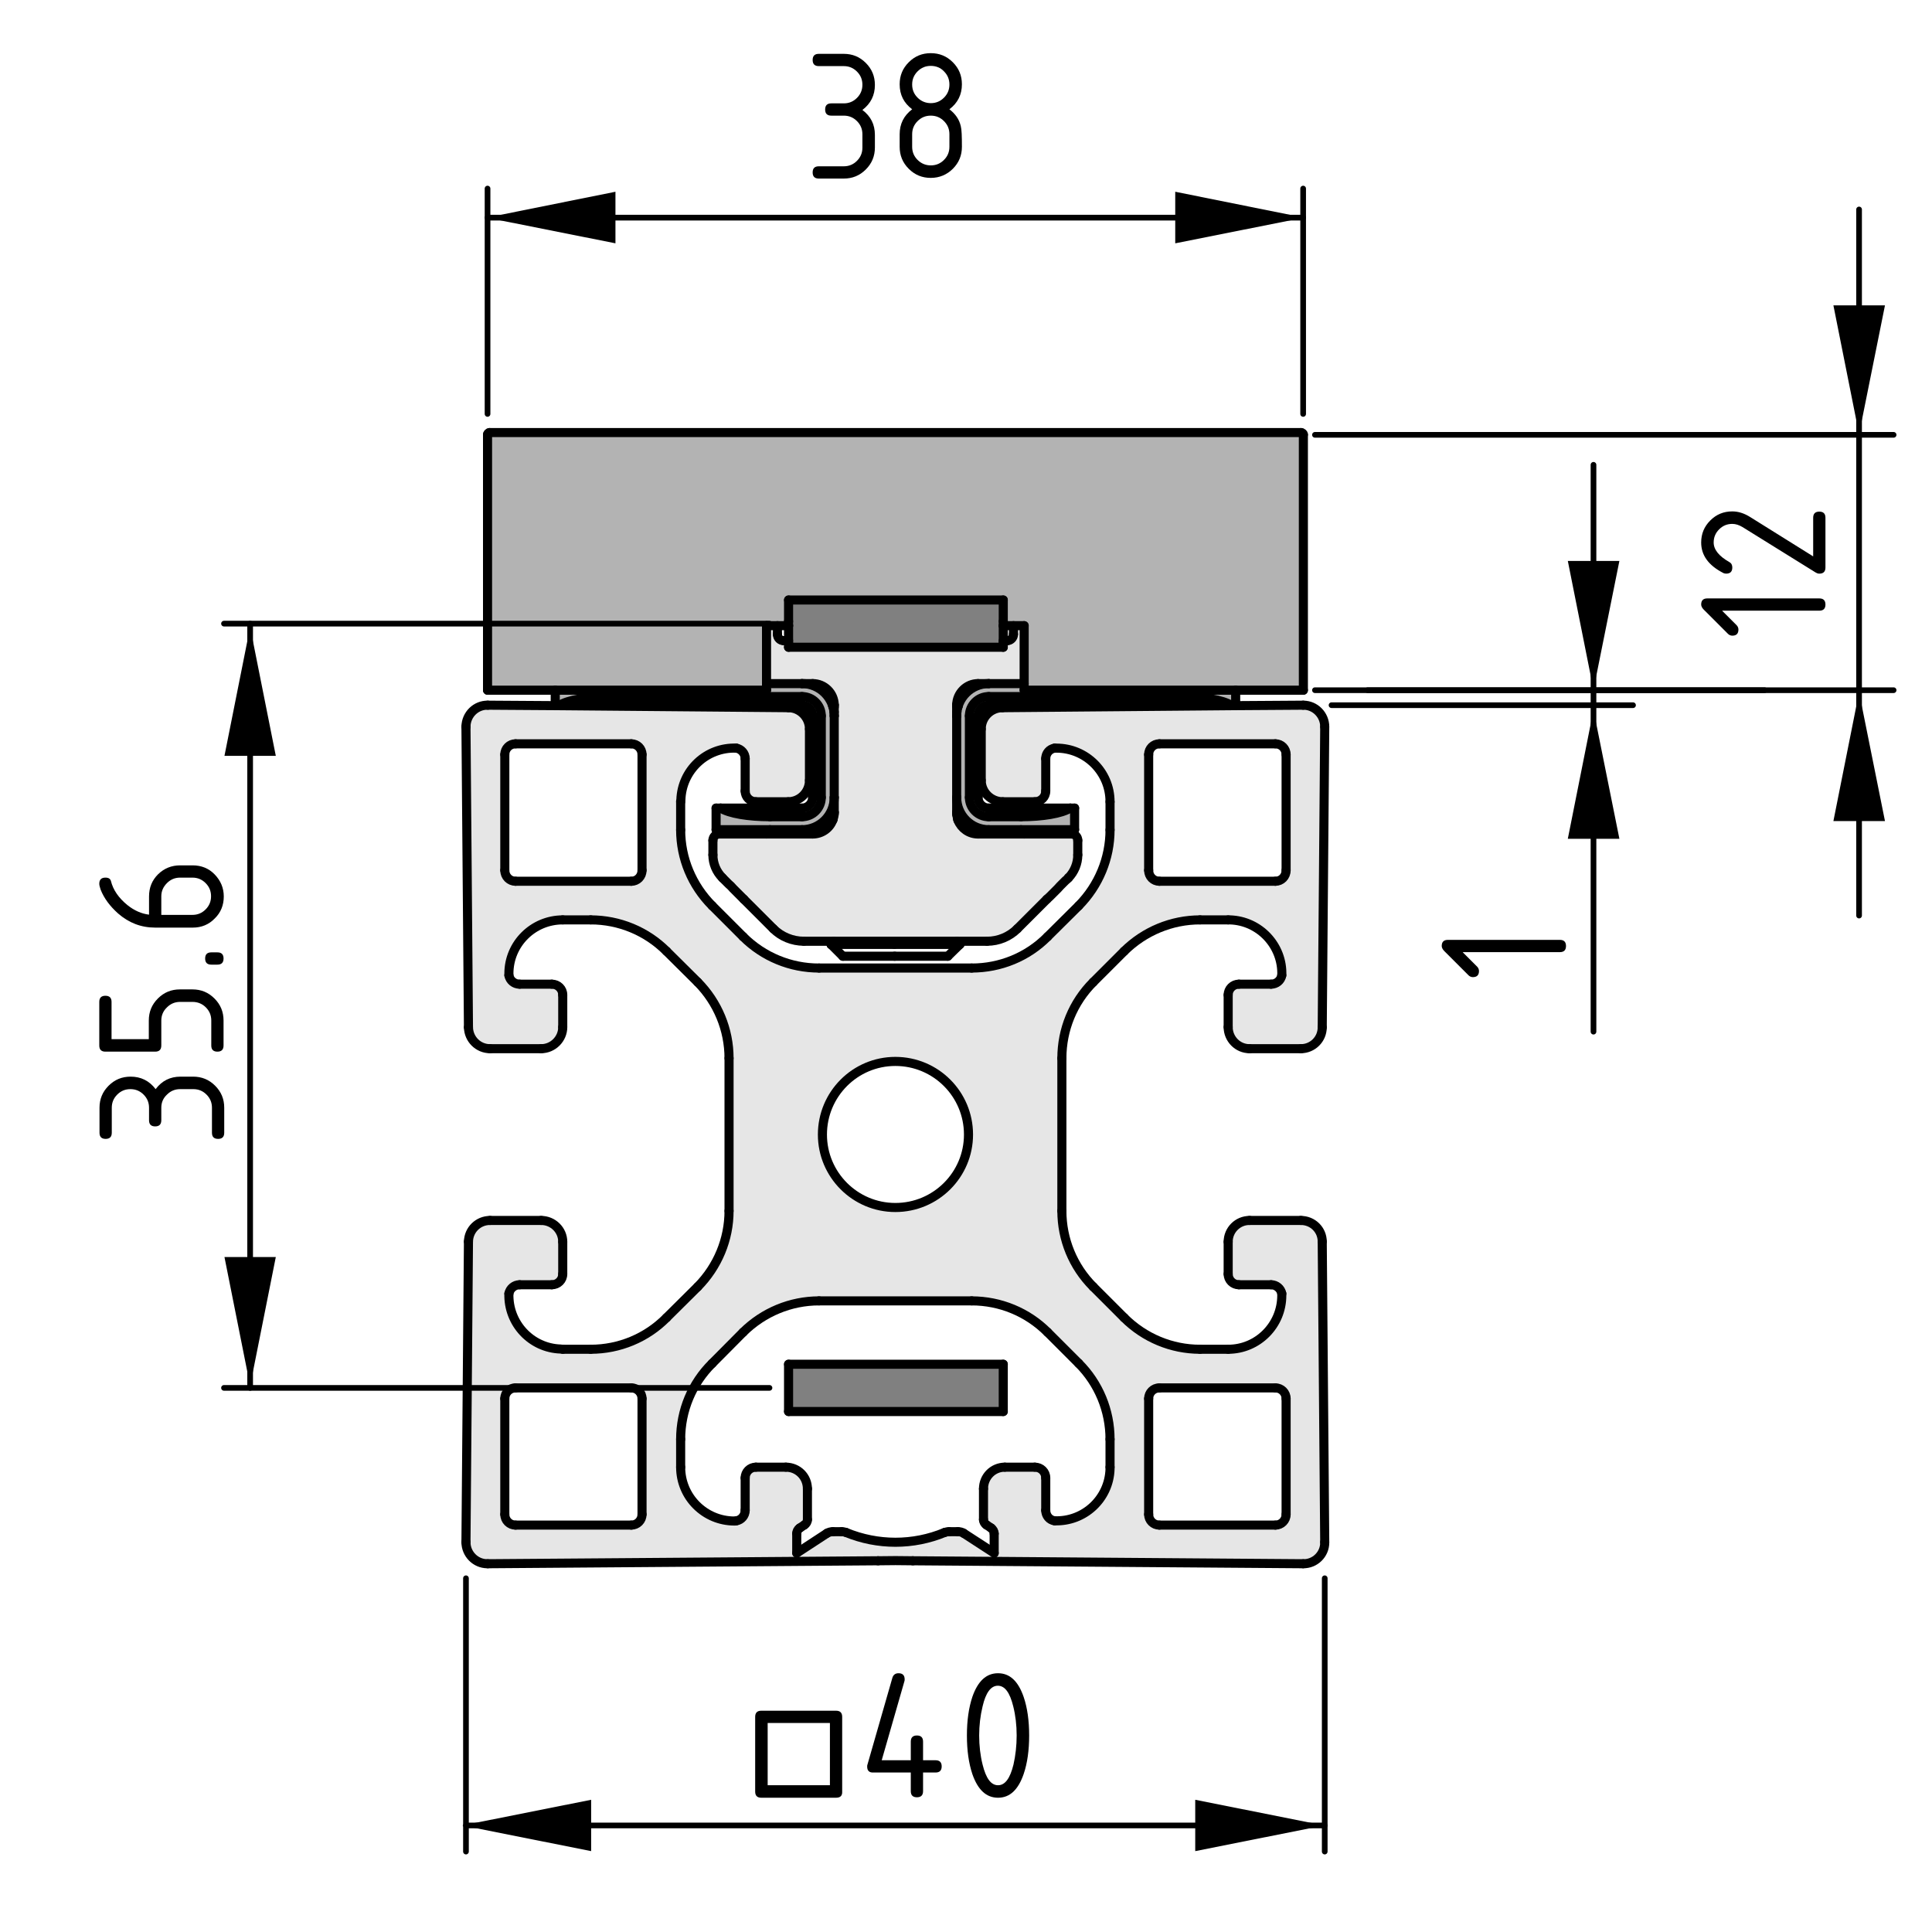 <?xml version="1.0" encoding="utf-8"?>
<!-- Generator: Adobe Illustrator 19.2.1, SVG Export Plug-In . SVG Version: 6.00 Build 0)  -->
<svg version="1.1" xmlns="http://www.w3.org/2000/svg" xmlns:xlink="http://www.w3.org/1999/xlink" x="0px" y="0px"
	 viewBox="0 0 85.04 85.04" style="enable-background:new 0 0 85.04 85.04;" xml:space="preserve">
<style type="text/css">
	.st0{fill:#E6E6E6;}
	.st1{fill:#B3B3B3;}
	.st2{fill:#808080;}
	.st3{fill:none;stroke:#000000;stroke-width:0.4;stroke-linecap:round;stroke-linejoin:round;stroke-miterlimit:10;}
	.st4{fill:none;stroke:#000000;stroke-width:0.25;stroke-linecap:round;stroke-linejoin:round;stroke-miterlimit:10;}
</style>
<g id="Kontur">
	<g id="LINE_180_">
		<g id="XMLID_1_">
			<g>
				<path class="st0" d="M58.31,67.88c0,0.01,0,0.01,0,0.02c0,0.52-0.43,0.94-0.95,0.93L40.18,68.7c-0.51-0.01-1.02-0.01-1.53,0
					l-17.18,0.13c-0.01,0-0.01,0-0.02,0c-0.52,0-0.94-0.43-0.94-0.95l0.11-13.23c0.01-0.52,0.43-0.93,0.95-0.93h2.25
					c0.52,0,0.95,0.42,0.95,0.94v1.42c0,0.26-0.21,0.47-0.48,0.47h-1.42c-0.23,0-0.43,0.17-0.47,0.39c-0.04,1.31,0.98,2.4,2.28,2.44
					c0.03,0,0.06,0.01,0.09,0.01H26c1.26,0,2.46-0.5,3.34-1.39l1.37-1.36c0.88-0.89,1.38-2.09,1.38-3.34v-6.72
					c0-1.26-0.5-2.46-1.38-3.35l-1.37-1.36c-0.88-0.88-2.08-1.38-3.34-1.38h-1.23c-1.31,0-2.37,1.06-2.37,2.36c0,0.03,0,0.05,0,0.08
					c0.04,0.23,0.24,0.39,0.47,0.39h1.42c0.27,0,0.48,0.21,0.48,0.47v1.42c0,0.52-0.43,0.95-0.95,0.95h-2.25
					c-0.52,0-0.94-0.42-0.95-0.94l-0.11-13.23v-0.01c0.01-0.53,0.44-0.95,0.96-0.94l2.97,0.02l10.26,0.09
					c0.51,0,0.93,0.42,0.93,0.94v2.26c0,0.52-0.42,0.94-0.94,0.94h-1.42c-0.26,0-0.47-0.21-0.47-0.47v-1.43
					c0-0.23-0.17-0.42-0.39-0.46c-1.31-0.05-2.4,0.97-2.44,2.28c-0.01,0.03-0.01,0.05-0.01,0.08v1.24c0,1.25,0.5,2.45,1.39,3.34
					l1.36,1.36c0.89,0.89,2.09,1.38,3.34,1.38h6.72c1.26,0,2.46-0.49,3.34-1.38l1.37-1.36c0.88-0.89,1.38-2.09,1.38-3.34v-1.24
					c0-1.31-1.06-2.36-2.36-2.36c-0.03,0-0.05,0-0.08,0c-0.23,0.04-0.39,0.23-0.39,0.46v1.43c0,0.26-0.21,0.47-0.48,0.47h-1.41
					c-0.52,0-0.95-0.42-0.95-0.94v-2.26c0-0.52,0.42-0.94,0.94-0.94l10.26-0.09l2.97-0.02h0.01c0.52,0,0.94,0.43,0.94,0.95
					L58.2,45.22c0,0.52-0.42,0.94-0.94,0.94H55c-0.52,0-0.94-0.43-0.94-0.95v-1.42c0-0.26,0.21-0.47,0.47-0.47h1.42
					c0.23,0,0.43-0.16,0.47-0.39c0.05-1.3-0.98-2.4-2.28-2.44c-0.03,0-0.05,0-0.08,0h-1.24c-1.25,0-2.45,0.5-3.34,1.38l-1.36,1.36
					c-0.89,0.89-1.38,2.09-1.38,3.35v6.72c0,1.25,0.49,2.45,1.38,3.34L49.48,58c0.89,0.89,2.09,1.39,3.34,1.39h1.24
					c1.3,0,2.36-1.06,2.36-2.37c0-0.02,0-0.05,0-0.08c-0.04-0.22-0.24-0.39-0.47-0.39h-1.42c-0.26,0-0.47-0.21-0.47-0.47v-1.42
					c0-0.52,0.42-0.94,0.94-0.94h2.26c0.52,0,0.94,0.41,0.94,0.93L58.31,67.88z M56.61,66.66v-5.1c0-0.26-0.21-0.47-0.47-0.47h-5.11
					c-0.26,0-0.47,0.21-0.47,0.47v5.1c0,0.26,0.21,0.47,0.47,0.47h5.11C56.4,67.13,56.61,66.92,56.61,66.66z M56.61,38.31v-5.1
					c0-0.26-0.21-0.47-0.47-0.47h-5.11c-0.26,0-0.47,0.21-0.47,0.47v5.1c0,0.27,0.21,0.48,0.47,0.48h5.11
					C56.4,38.79,56.61,38.58,56.61,38.31z M48.86,64.66c0-0.02,0-0.05,0-0.08v-1.23c0-1.26-0.5-2.46-1.38-3.34l-1.37-1.37
					c-0.88-0.88-2.08-1.38-3.34-1.38h-6.72c-1.25,0-2.45,0.5-3.34,1.38l-1.36,1.37c-0.89,0.88-1.39,2.08-1.39,3.34v1.23
					c0,1.31,1.06,2.37,2.37,2.37c0.02,0,0.05,0,0.08-0.01c0.22-0.03,0.39-0.23,0.39-0.46v-1.43c0-0.26,0.21-0.47,0.47-0.47h1.32
					c0.53,0,0.95,0.42,0.95,0.95v1.36c0,0.09-0.05,0.18-0.13,0.23l-0.21,0.14c-0.09,0.06-0.13,0.15-0.13,0.24v0.86l1.33-0.87
					c0.08-0.05,0.17-0.07,0.26-0.07h0.39c0.06,0,0.12,0.01,0.18,0.03c1.4,0.58,2.97,0.58,4.36,0c0.06-0.02,0.12-0.03,0.18-0.03h0.39
					c0.1,0,0.19,0.02,0.26,0.07l1.34,0.87V67.5c0-0.09-0.05-0.18-0.13-0.24l-0.21-0.14c-0.08-0.05-0.13-0.14-0.13-0.23v-1.36
					c0-0.53,0.42-0.95,0.94-0.95h1.32c0.27,0,0.48,0.21,0.48,0.47v1.43c0,0.23,0.16,0.43,0.39,0.46
					C47.72,66.99,48.82,65.97,48.86,64.66z M42.63,49.94c0-1.78-1.44-3.22-3.22-3.22c-1.77,0-3.21,1.44-3.21,3.22
					c0,1.77,1.44,3.21,3.21,3.21C41.19,53.15,42.63,51.71,42.63,49.94z M28.26,66.66v-5.1c0-0.26-0.21-0.47-0.47-0.47h-5.1
					c-0.26,0-0.47,0.21-0.47,0.47v5.1c0,0.26,0.21,0.47,0.47,0.47h5.1C28.05,67.13,28.26,66.92,28.26,66.66z M28.26,38.31v-5.1
					c0-0.26-0.21-0.47-0.47-0.47h-5.1c-0.26,0-0.47,0.21-0.47,0.47v5.1c0,0.27,0.21,0.48,0.47,0.48h5.1
					C28.05,38.79,28.26,38.58,28.26,38.31z"/>
				<path class="st1" d="M57.37,19.13v11.25h-0.1h-2.88h-9.31v-0.29v-2.55h-0.47h-0.45v-0.19v-0.94h-9.45v0.94v0.19h-0.49h-0.48
					v2.55v0.29h-9.3h-2.89h-0.09V19.13c0-0.05,0.04-0.09,0.09-0.09h35.72C57.32,19.04,57.37,19.08,57.37,19.13z"/>
				<path class="st1" d="M54.39,30.38v0.66h-0.2c-0.37-0.23-1.22-0.38-2.16-0.38h-8.51c-0.47,0-0.85,0.38-0.85,0.85v3.59
					c0,0.47,0.38,0.85,0.85,0.85h1.42c0.94,0,1.79-0.14,2.17-0.38h0.19v0.95h-2.36h-1.42c-0.78,0-1.41-0.64-1.41-1.42v-3.59
					c0-0.78,0.63-1.42,1.41-1.42h1.56v0.29H54.39z"/>
				<path class="st0" d="M36.71,35.85c0.01-0.03,0.01-0.06,0.01-0.09v-0.01V35.1v-3.59v-0.18v-0.21v-0.08c0-0.01,0-0.01,0-0.02
					c-0.01-0.51-0.43-0.93-0.95-0.93H35.3h-1.56v-2.55h0.48v0.38c0,0.16,0.12,0.28,0.28,0.28h0.21v0.1v0.19h9.45V28.3v-0.1h0.17
					c0.15,0,0.28-0.12,0.28-0.28v-0.38h0.47v2.55h-1.56h-0.47c-0.51,0-0.93,0.42-0.94,0.93c0,0.01,0,0.01,0,0.02v0.08v0.21v0.18
					v3.59v0.65v0.01c0,0.03,0,0.06,0.01,0.09c0,0.08,0.02,0.15,0.04,0.21c0,0.02,0.01,0.04,0.01,0.05c0.14,0.35,0.48,0.6,0.88,0.6
					h2.03h2.08c0.16,0,0.28,0.12,0.28,0.28v0.64c0,0.38-0.15,0.74-0.41,1.01h-0.01L47,38.67l-0.04,0.04l-0.06,0.05l-0.07,0.07
					l-0.08,0.08L46.66,39l-0.1,0.11l-0.11,0.11l-0.12,0.12l-0.12,0.12l-0.13,0.12l-1.3,1.3c-0.35,0.35-0.83,0.55-1.33,0.55h-1.32
					H36.7h-1.32c-0.5,0-0.99-0.2-1.34-0.55l-1.3-1.3l-0.12-0.12l-0.12-0.12l-0.12-0.12l-0.11-0.11L32.17,39l-0.1-0.09l-0.08-0.08
					l-0.07-0.07l-0.05-0.05l-0.04-0.04l-0.03-0.03c-0.27-0.27-0.42-0.63-0.42-1.01v-0.64c0-0.16,0.13-0.28,0.28-0.28h2.08h2.03
					c0.4,0,0.75-0.25,0.88-0.6c0.01-0.01,0.02-0.03,0.02-0.05C36.69,36,36.71,35.93,36.71,35.85z"/>
				<path class="st0" d="M44.61,27.54v0.38c0,0.16-0.13,0.28-0.28,0.28h-0.17v-0.66H44.61z"/>
				<rect x="34.71" y="60.05" class="st2" width="9.45" height="2.08"/>
				<polygon class="st2" points="44.16,28.3 44.16,28.49 34.71,28.49 34.71,28.3 34.71,28.2 34.71,27.54 34.71,27.35 34.71,26.41 
					44.16,26.41 44.16,27.35 44.16,27.54 44.16,28.2 				"/>
				<path class="st1" d="M36.72,31.51v3.59c0,0.78-0.63,1.42-1.42,1.42h-1.41h-2.37v-0.95h0.2c0.38,0.24,1.23,0.38,2.17,0.38h1.41
					c0.47,0,0.85-0.38,0.85-0.85v-3.59c0-0.47-0.38-0.85-0.85-0.85h-8.5c-0.94,0-1.79,0.15-2.17,0.38h-0.19v-0.66h9.3v-0.29h1.56
					C36.09,30.09,36.72,30.73,36.72,31.51z"/>
			</g>
			<g>
				<line class="st3" x1="36.58" y1="41.52" x2="36.58" y2="41.57"/>
				<line class="st3" x1="42.25" y1="41.57" x2="42.25" y2="41.52"/>
				<line class="st3" x1="36.58" y1="41.57" x2="37.1" y2="42.09"/>
				<line class="st3" x1="41.72" y1="42.09" x2="42.25" y2="41.57"/>
				<line class="st3" x1="36.58" y1="36.06" x2="36.65" y2="36.11"/>
				<line class="st3" x1="42.17" y1="36.11" x2="42.25" y2="36.06"/>
				<line class="st3" x1="42.18" y1="31.07" x2="42.11" y2="31.02"/>
				<line class="st3" x1="36.72" y1="31.02" x2="36.65" y2="31.07"/>
				<line class="st3" x1="42.25" y1="35.85" x2="42.11" y2="35.75"/>
				<line class="st3" x1="36.72" y1="35.75" x2="36.58" y2="35.85"/>
				<line class="st3" x1="36.58" y1="35.85" x2="36.58" y2="36.06"/>
				<line class="st3" x1="42.25" y1="36.06" x2="42.25" y2="35.85"/>
				<line class="st3" x1="42.25" y1="41.52" x2="42.13" y2="41.43"/>
				<line class="st3" x1="36.7" y1="41.43" x2="36.58" y2="41.52"/>
				<line class="st3" x1="34.71" y1="62.13" x2="44.16" y2="62.13"/>
				<line class="st3" x1="44.16" y1="60.05" x2="34.71" y2="60.05"/>
				<line class="st3" x1="34.71" y1="62.13" x2="34.71" y2="60.05"/>
				<line class="st3" x1="44.16" y1="62.13" x2="44.16" y2="60.05"/>
				<line class="st3" x1="44.16" y1="26.41" x2="34.71" y2="26.41"/>
				<line class="st3" x1="44.16" y1="27.35" x2="44.16" y2="26.41"/>
				<line class="st3" x1="34.71" y1="27.35" x2="34.71" y2="26.41"/>
				<line class="st3" x1="44.16" y1="27.35" x2="44.16" y2="27.54"/>
				<line class="st3" x1="34.71" y1="27.35" x2="34.71" y2="27.54"/>
				<polyline class="st3" points="44.16,27.54 44.16,28.2 44.16,28.3 				"/>
				<polyline class="st3" points="34.71,27.54 34.71,28.2 34.71,28.3 				"/>
				<line class="st3" x1="34.71" y1="28.49" x2="44.16" y2="28.49"/>
				<line class="st3" x1="44.16" y1="28.3" x2="44.16" y2="28.49"/>
				<line class="st3" x1="34.71" y1="28.3" x2="34.71" y2="28.49"/>
				<line class="st3" x1="39.37" y1="41.57" x2="42.25" y2="41.57"/>
				<line class="st3" x1="36.58" y1="41.57" x2="39.37" y2="41.57"/>
				<line class="st3" x1="36.58" y1="41.52" x2="42.25" y2="41.52"/>
				<line class="st3" x1="39.38" y1="42.09" x2="41.72" y2="42.09"/>
				<line class="st3" x1="37.1" y1="42.09" x2="39.38" y2="42.09"/>
				<line class="st3" x1="36.58" y1="36.06" x2="36.67" y2="36.06"/>
				<polyline class="st3" points="42.15,36.06 42.16,36.06 42.25,36.06 				"/>
				<line class="st3" x1="36.67" y1="31.12" x2="36.72" y2="31.12"/>
				<line class="st3" x1="42.11" y1="31.12" x2="42.16" y2="31.12"/>
				<line class="st3" x1="36.71" y1="31.33" x2="36.72" y2="31.33"/>
				<line class="st3" x1="42.11" y1="31.33" x2="42.12" y2="31.33"/>
				<polyline class="st3" points="36.58,35.85 36.71,35.85 36.72,35.85 				"/>
				<polyline class="st3" points="42.11,35.85 42.12,35.85 42.25,35.85 				"/>
				<line class="st3" x1="21.46" y1="30.38" x2="21.55" y2="30.38"/>
				<line class="st3" x1="21.46" y1="30.38" x2="21.46" y2="19.13"/>
				<line class="st3" x1="21.55" y1="19.04" x2="57.27" y2="19.04"/>
				<polyline class="st3" points="21.55,30.38 24.44,30.38 33.74,30.38 				"/>
				<polyline class="st3" points="45.08,30.38 54.39,30.38 57.27,30.38 				"/>
				<polyline class="st3" points="45.08,27.54 44.61,27.54 44.16,27.54 				"/>
				<polyline class="st3" points="34.71,27.54 34.22,27.54 33.74,27.54 				"/>
				<polyline class="st3" points="33.74,27.54 33.74,30.09 33.74,30.38 				"/>
				<polyline class="st3" points="45.08,27.54 45.08,30.09 45.08,30.38 				"/>
				<line class="st3" x1="57.37" y1="30.38" x2="57.37" y2="19.13"/>
				<line class="st3" x1="57.27" y1="30.38" x2="57.37" y2="30.38"/>
				<path class="st3" d="M21.55,19.04c-0.05,0-0.09,0.04-0.09,0.09"/>
				<path class="st3" d="M57.37,19.13c0-0.05-0.05-0.09-0.1-0.09"/>
				<path class="st3" d="M26.8,30.66c-0.94,0-1.79,0.15-2.17,0.38"/>
				<line class="st3" x1="24.63" y1="31.04" x2="24.44" y2="31.04"/>
				<line class="st3" x1="24.44" y1="31.04" x2="24.44" y2="30.38"/>
				<path class="st3" d="M31.72,35.57c0.38,0.24,1.23,0.38,2.17,0.38"/>
				<line class="st3" x1="33.89" y1="36.52" x2="31.52" y2="36.52"/>
				<line class="st3" x1="31.52" y1="36.52" x2="31.52" y2="35.57"/>
				<line class="st3" x1="31.52" y1="35.57" x2="31.72" y2="35.57"/>
				<path class="st3" d="M35.3,35.95c0.47,0,0.85-0.38,0.85-0.85"/>
				<path class="st3" d="M35.3,35.57c0.26,0,0.47-0.21,0.47-0.47"/>
				<line class="st3" x1="35.3" y1="35.95" x2="33.89" y2="35.95"/>
				<line class="st3" x1="31.72" y1="35.57" x2="35.3" y2="35.57"/>
				<path class="st3" d="M35.3,36.52c0.79,0,1.42-0.64,1.42-1.42"/>
				<line class="st3" x1="33.89" y1="36.52" x2="35.3" y2="36.52"/>
				<line class="st3" x1="36.15" y1="31.51" x2="36.15" y2="35.1"/>
				<path class="st3" d="M36.15,31.51c0-0.47-0.38-0.85-0.85-0.85"/>
				<line class="st3" x1="26.8" y1="30.66" x2="35.3" y2="30.66"/>
				<path class="st3" d="M36.72,31.51c0-0.78-0.63-1.42-1.42-1.42"/>
				<line class="st3" x1="36.72" y1="35.1" x2="36.72" y2="31.51"/>
				<line class="st3" x1="35.3" y1="30.09" x2="33.74" y2="30.09"/>
				<line class="st3" x1="35.77" y1="35.1" x2="35.77" y2="31.51"/>
				<path class="st3" d="M35.77,31.51c0-0.26-0.21-0.47-0.47-0.47"/>
				<line class="st3" x1="35.3" y1="31.04" x2="24.63" y2="31.04"/>
				<line class="st3" x1="54.39" y1="30.38" x2="54.39" y2="31.04"/>
				<line class="st3" x1="54.39" y1="31.04" x2="54.19" y2="31.04"/>
				<path class="st3" d="M54.19,31.04c-0.37-0.23-1.22-0.38-2.16-0.38"/>
				<line class="st3" x1="47.11" y1="35.57" x2="47.3" y2="35.57"/>
				<line class="st3" x1="47.3" y1="35.57" x2="47.3" y2="36.52"/>
				<path class="st3" d="M44.94,35.95c0.94,0,1.79-0.14,2.17-0.38"/>
				<line class="st3" x1="47.3" y1="36.52" x2="44.94" y2="36.52"/>
				<line class="st3" x1="43.52" y1="30.66" x2="52.03" y2="30.66"/>
				<line class="st3" x1="54.19" y1="31.04" x2="43.52" y2="31.04"/>
				<path class="st3" d="M43.52,30.66c-0.47,0-0.85,0.38-0.85,0.85"/>
				<line class="st3" x1="42.67" y1="35.1" x2="42.67" y2="31.51"/>
				<path class="st3" d="M42.67,35.1c0,0.47,0.38,0.85,0.85,0.85"/>
				<line class="st3" x1="44.94" y1="35.95" x2="43.52" y2="35.95"/>
				<path class="st3" d="M43.52,30.09c-0.78,0-1.41,0.64-1.41,1.42"/>
				<line class="st3" x1="43.52" y1="30.09" x2="45.08" y2="30.09"/>
				<line class="st3" x1="42.11" y1="35.1" x2="42.11" y2="31.51"/>
				<line class="st3" x1="44.94" y1="36.52" x2="43.52" y2="36.52"/>
				<path class="st3" d="M42.11,35.1c0,0.78,0.63,1.42,1.41,1.42"/>
				<line class="st3" x1="43.05" y1="31.51" x2="43.05" y2="35.1"/>
				<path class="st3" d="M43.05,35.1c0,0.26,0.21,0.47,0.47,0.47"/>
				<path class="st3" d="M43.52,31.04c-0.26,0-0.47,0.21-0.47,0.47"/>
				<line class="st3" x1="43.52" y1="35.57" x2="47.11" y2="35.57"/>
				<line class="st3" x1="46.08" y1="39.58" x2="44.78" y2="40.88"/>
				<line class="st3" x1="31.66" y1="36.71" x2="33.74" y2="36.71"/>
				<path class="st3" d="M31.66,36.71c-0.15,0-0.28,0.12-0.28,0.28"/>
				<line class="st3" x1="35.77" y1="30.09" x2="35.3" y2="30.09"/>
				<polyline class="st3" points="47.03,38.64 47.02,38.64 47,38.67 46.96,38.71 46.9,38.76 46.83,38.83 46.75,38.91 46.66,39 
					46.56,39.11 46.45,39.22 46.33,39.34 46.21,39.46 46.08,39.58 				"/>
				<path class="st3" d="M47.03,38.64c0.26-0.27,0.41-0.63,0.41-1.01"/>
				<polyline class="st3" points="43.45,41.43 42.13,41.43 36.7,41.43 35.38,41.43 				"/>
				<polyline class="st3" points="36.72,35.76 36.72,35.75 36.72,35.1 				"/>
				<polyline class="st3" points="36.72,31.51 36.72,31.33 36.72,31.12 36.72,31.04 				"/>
				<polyline class="st3" points="32.74,39.58 32.62,39.46 32.5,39.34 32.38,39.22 32.27,39.11 32.17,39 32.07,38.91 31.99,38.83 
					31.92,38.76 31.87,38.71 31.83,38.67 31.8,38.64 				"/>
				<path class="st3" d="M31.38,37.63c0,0.38,0.15,0.74,0.42,1.01"/>
				<line class="st3" x1="34.04" y1="40.88" x2="32.74" y2="39.58"/>
				<path class="st3" d="M34.04,40.88c0.35,0.35,0.84,0.55,1.34,0.55"/>
				<path class="st3" d="M35.77,36.71c0.4,0,0.75-0.25,0.88-0.6c0.01-0.01,0.02-0.03,0.02-0.05c0.02-0.06,0.04-0.13,0.04-0.21
					c0.01-0.03,0.01-0.06,0.01-0.09"/>
				<path class="st3" d="M34.22,27.92c0,0.16,0.12,0.28,0.28,0.28"/>
				<path class="st3" d="M43.45,41.43c0.5,0,0.98-0.2,1.33-0.55"/>
				<line class="st3" x1="44.61" y1="27.92" x2="44.61" y2="27.54"/>
				<line class="st3" x1="34.22" y1="27.54" x2="34.22" y2="27.92"/>
				<line class="st3" x1="47.44" y1="36.99" x2="47.44" y2="37.63"/>
				<line class="st3" x1="31.38" y1="37.63" x2="31.38" y2="36.99"/>
				<path class="st3" d="M36.72,31.04c0-0.01,0-0.01,0-0.02c-0.01-0.51-0.43-0.93-0.95-0.93"/>
				<line class="st3" x1="34.5" y1="28.2" x2="34.71" y2="28.2"/>
				<line class="st3" x1="44.16" y1="28.2" x2="44.33" y2="28.2"/>
				<line class="st3" x1="33.74" y1="36.71" x2="35.77" y2="36.71"/>
				<polyline class="st3" points="42.11,31.04 42.11,31.12 42.11,31.33 42.11,31.51 				"/>
				<polyline class="st3" points="42.11,35.1 42.11,35.75 42.11,35.76 				"/>
				<path class="st3" d="M44.33,28.2c0.15,0,0.28-0.12,0.28-0.28"/>
				<line class="st3" x1="43.05" y1="36.71" x2="45.08" y2="36.71"/>
				<path class="st3" d="M42.11,35.76c0,0.03,0,0.06,0.01,0.09c0,0.08,0.02,0.15,0.04,0.21c0,0.02,0.01,0.04,0.01,0.05
					c0.14,0.35,0.48,0.6,0.88,0.6"/>
				<line class="st3" x1="43.52" y1="30.09" x2="43.05" y2="30.09"/>
				<line class="st3" x1="45.08" y1="36.71" x2="47.16" y2="36.71"/>
				<path class="st3" d="M47.44,36.99c0-0.16-0.12-0.28-0.28-0.28"/>
				<path class="st3" d="M43.05,30.09c-0.51,0-0.93,0.42-0.94,0.93c0,0.01,0,0.01,0,0.02"/>
				<path class="st3" d="M56.61,61.56c0-0.26-0.21-0.47-0.47-0.47"/>
				<line class="st3" x1="56.14" y1="61.09" x2="51.03" y2="61.09"/>
				<path class="st3" d="M51.03,61.09c-0.26,0-0.47,0.21-0.47,0.47"/>
				<line class="st3" x1="50.56" y1="61.56" x2="50.56" y2="66.66"/>
				<path class="st3" d="M50.56,66.66c0,0.26,0.21,0.47,0.47,0.47"/>
				<line class="st3" x1="51.03" y1="67.13" x2="56.14" y2="67.13"/>
				<path class="st3" d="M56.14,67.13c0.26,0,0.47-0.21,0.47-0.47"/>
				<line class="st3" x1="56.61" y1="66.66" x2="56.61" y2="61.56"/>
				<path class="st3" d="M22.22,38.31c0,0.27,0.21,0.48,0.47,0.48"/>
				<line class="st3" x1="22.69" y1="38.79" x2="27.79" y2="38.79"/>
				<path class="st3" d="M27.79,38.79c0.26,0,0.47-0.21,0.47-0.48"/>
				<line class="st3" x1="28.26" y1="38.31" x2="28.26" y2="33.21"/>
				<path class="st3" d="M28.26,33.21c0-0.26-0.21-0.47-0.47-0.47"/>
				<line class="st3" x1="27.79" y1="32.74" x2="22.69" y2="32.74"/>
				<path class="st3" d="M22.69,32.74c-0.26,0-0.47,0.21-0.47,0.47"/>
				<line class="st3" x1="22.22" y1="33.21" x2="22.22" y2="38.31"/>
				<line class="st3" x1="32.8" y1="66.48" x2="32.8" y2="65.05"/>
				<path class="st3" d="M33.27,64.58c-0.26,0-0.47,0.21-0.47,0.47"/>
				<line class="st3" x1="33.27" y1="64.58" x2="34.59" y2="64.58"/>
				<path class="st3" d="M35.54,65.53c0-0.53-0.42-0.95-0.95-0.95"/>
				<line class="st3" x1="35.54" y1="65.53" x2="35.54" y2="66.89"/>
				<path class="st3" d="M35.41,67.12c0.08-0.05,0.13-0.14,0.13-0.23"/>
				<line class="st3" x1="35.41" y1="67.12" x2="35.2" y2="67.26"/>
				<path class="st3" d="M35.2,67.26c-0.09,0.06-0.13,0.15-0.13,0.24"/>
				<line class="st3" x1="35.07" y1="67.5" x2="35.07" y2="68.36"/>
				<line class="st3" x1="35.07" y1="68.36" x2="36.4" y2="67.49"/>
				<path class="st3" d="M36.66,67.42c-0.09,0-0.18,0.02-0.26,0.07"/>
				<line class="st3" x1="36.66" y1="67.42" x2="37.05" y2="67.42"/>
				<path class="st3" d="M37.23,67.45c-0.06-0.02-0.12-0.03-0.18-0.03"/>
				<path class="st3" d="M37.23,67.45c1.4,0.58,2.97,0.58,4.36,0"/>
				<path class="st3" d="M41.77,67.42c-0.06,0-0.12,0.01-0.18,0.03"/>
				<line class="st3" x1="41.77" y1="67.42" x2="42.16" y2="67.42"/>
				<path class="st3" d="M42.42,67.49c-0.07-0.05-0.16-0.07-0.26-0.07"/>
				<line class="st3" x1="42.42" y1="67.49" x2="43.76" y2="68.36"/>
				<line class="st3" x1="43.76" y1="68.36" x2="43.76" y2="67.5"/>
				<path class="st3" d="M43.76,67.5c0-0.09-0.05-0.18-0.13-0.24"/>
				<line class="st3" x1="43.63" y1="67.26" x2="43.42" y2="67.12"/>
				<path class="st3" d="M43.29,66.89c0,0.09,0.05,0.18,0.13,0.23"/>
				<line class="st3" x1="43.29" y1="66.89" x2="43.29" y2="65.53"/>
				<path class="st3" d="M44.23,64.58c-0.52,0-0.94,0.42-0.94,0.95"/>
				<line class="st3" x1="44.23" y1="64.58" x2="45.55" y2="64.58"/>
				<path class="st3" d="M46.03,65.05c0-0.26-0.21-0.47-0.48-0.47"/>
				<line class="st3" x1="46.03" y1="65.05" x2="46.03" y2="66.48"/>
				<path class="st3" d="M46.03,66.48c0,0.23,0.16,0.43,0.39,0.46"/>
				<path class="st3" d="M46.42,66.94c1.3,0.05,2.4-0.97,2.44-2.28c0-0.02,0-0.05,0-0.08"/>
				<line class="st3" x1="48.86" y1="64.58" x2="48.86" y2="63.35"/>
				<path class="st3" d="M48.86,63.35c0-1.26-0.5-2.46-1.38-3.34"/>
				<line class="st3" x1="47.48" y1="60.01" x2="46.11" y2="58.64"/>
				<path class="st3" d="M46.11,58.64c-0.88-0.88-2.08-1.38-3.34-1.38"/>
				<line class="st3" x1="42.77" y1="57.26" x2="36.05" y2="57.26"/>
				<path class="st3" d="M36.05,57.26c-1.25,0-2.45,0.5-3.34,1.38"/>
				<line class="st3" x1="32.71" y1="58.64" x2="31.35" y2="60.01"/>
				<path class="st3" d="M31.35,60.01c-0.89,0.88-1.39,2.08-1.39,3.34"/>
				<line class="st3" x1="29.96" y1="63.35" x2="29.96" y2="64.58"/>
				<path class="st3" d="M29.96,64.58c0,1.31,1.06,2.37,2.37,2.37c0.02,0,0.05,0,0.08-0.01"/>
				<path class="st3" d="M32.41,66.94c0.22-0.03,0.39-0.23,0.39-0.46"/>
				<path class="st3" d="M42.63,49.94c0-1.78-1.44-3.22-3.22-3.22c-1.77,0-3.21,1.44-3.21,3.22c0,1.77,1.44,3.21,3.21,3.21
					C41.19,53.15,42.63,51.71,42.63,49.94z"/>
				<path class="st3" d="M27.79,67.13c0.26,0,0.47-0.21,0.47-0.47"/>
				<line class="st3" x1="28.26" y1="66.66" x2="28.26" y2="61.56"/>
				<path class="st3" d="M28.26,61.56c0-0.26-0.21-0.47-0.47-0.47"/>
				<line class="st3" x1="27.79" y1="61.09" x2="22.69" y2="61.09"/>
				<path class="st3" d="M22.69,61.09c-0.26,0-0.47,0.21-0.47,0.47"/>
				<line class="st3" x1="22.22" y1="61.56" x2="22.22" y2="66.66"/>
				<path class="st3" d="M22.22,66.66c0,0.26,0.21,0.47,0.47,0.47"/>
				<line class="st3" x1="22.69" y1="67.13" x2="27.79" y2="67.13"/>
				<path class="st3" d="M51.03,32.74c-0.26,0-0.47,0.21-0.47,0.47"/>
				<line class="st3" x1="50.56" y1="33.21" x2="50.56" y2="38.31"/>
				<path class="st3" d="M50.56,38.31c0,0.27,0.21,0.48,0.47,0.48"/>
				<line class="st3" x1="51.03" y1="38.79" x2="56.14" y2="38.79"/>
				<path class="st3" d="M56.14,38.79c0.26,0,0.47-0.21,0.47-0.48"/>
				<line class="st3" x1="56.61" y1="38.31" x2="56.61" y2="33.21"/>
				<path class="st3" d="M56.61,33.21c0-0.26-0.21-0.47-0.47-0.47"/>
				<line class="st3" x1="56.14" y1="32.74" x2="51.03" y2="32.74"/>
				<path class="st3" d="M24.77,54.66c0-0.52-0.43-0.94-0.95-0.94"/>
				<path class="st3" d="M22.4,56.94c-0.04,1.31,0.98,2.4,2.28,2.44c0.03,0,0.06,0.01,0.09,0.01"/>
				<line class="st3" x1="24.77" y1="59.39" x2="26" y2="59.39"/>
				<path class="st3" d="M26,59.39c1.26,0,2.46-0.5,3.34-1.39"/>
				<line class="st3" x1="29.34" y1="58" x2="30.71" y2="56.64"/>
				<path class="st3" d="M30.71,56.64c0.88-0.89,1.38-2.09,1.38-3.34"/>
				<line class="st3" x1="32.09" y1="53.3" x2="32.09" y2="46.58"/>
				<path class="st3" d="M32.09,46.58c0-1.26-0.5-2.46-1.38-3.35"/>
				<line class="st3" x1="30.71" y1="43.23" x2="29.34" y2="41.87"/>
				<path class="st3" d="M29.34,41.87c-0.88-0.88-2.08-1.38-3.34-1.38"/>
				<line class="st3" x1="26" y1="40.49" x2="24.77" y2="40.49"/>
				<path class="st3" d="M23.82,46.16c0.52,0,0.95-0.43,0.95-0.95"/>
				<line class="st3" x1="23.82" y1="46.16" x2="21.57" y2="46.16"/>
				<path class="st3" d="M20.62,45.22c0.01,0.52,0.43,0.94,0.95,0.94"/>
				<line class="st3" x1="20.51" y1="31.99" x2="20.62" y2="45.22"/>
				<path class="st3" d="M21.47,31.04c-0.52-0.01-0.95,0.41-0.96,0.94v0.01"/>
				<path class="st3" d="M35.63,32.09c0-0.52-0.42-0.94-0.93-0.94"/>
				<path class="st3" d="M34.69,35.29c0.52,0,0.94-0.42,0.94-0.94"/>
				<line class="st3" x1="34.69" y1="35.29" x2="33.27" y2="35.29"/>
				<path class="st3" d="M32.8,34.82c0,0.26,0.21,0.47,0.47,0.47"/>
				<line class="st3" x1="32.8" y1="34.82" x2="32.8" y2="33.39"/>
				<path class="st3" d="M32.8,33.39c0-0.23-0.17-0.42-0.39-0.46"/>
				<path class="st3" d="M32.41,32.93c-1.31-0.05-2.4,0.97-2.44,2.28c-0.01,0.03-0.01,0.05-0.01,0.08"/>
				<line class="st3" x1="29.96" y1="35.29" x2="29.96" y2="36.53"/>
				<path class="st3" d="M29.96,36.53c0,1.25,0.5,2.45,1.39,3.34"/>
				<line class="st3" x1="31.35" y1="39.87" x2="32.71" y2="41.23"/>
				<path class="st3" d="M32.71,41.23c0.89,0.89,2.09,1.38,3.34,1.38"/>
				<line class="st3" x1="36.05" y1="42.61" x2="42.77" y2="42.61"/>
				<path class="st3" d="M42.77,42.61c1.26,0,2.46-0.49,3.34-1.38"/>
				<line class="st3" x1="46.11" y1="41.23" x2="47.48" y2="39.87"/>
				<path class="st3" d="M47.48,39.87c0.88-0.89,1.38-2.09,1.38-3.34"/>
				<line class="st3" x1="48.86" y1="36.53" x2="48.86" y2="35.29"/>
				<path class="st3" d="M48.86,35.29c0-1.31-1.06-2.36-2.36-2.36c-0.03,0-0.05,0-0.08,0"/>
				<path class="st3" d="M46.42,32.93c-0.23,0.04-0.39,0.23-0.39,0.46"/>
				<line class="st3" x1="46.03" y1="33.39" x2="46.03" y2="34.82"/>
				<path class="st3" d="M45.55,35.29c0.27,0,0.48-0.21,0.48-0.47"/>
				<line class="st3" x1="45.55" y1="35.29" x2="44.14" y2="35.29"/>
				<path class="st3" d="M43.19,34.35c0,0.52,0.43,0.94,0.95,0.94"/>
				<line class="st3" x1="43.19" y1="34.35" x2="43.19" y2="32.09"/>
				<path class="st3" d="M44.13,31.15c-0.52,0-0.94,0.42-0.94,0.94"/>
				<polyline class="st3" points="57.36,31.04 54.39,31.06 44.13,31.15 				"/>
				<path class="st3" d="M58.31,31.99c0-0.52-0.42-0.95-0.94-0.95h-0.01"/>
				<path class="st3" d="M57.26,46.16c0.52,0,0.94-0.42,0.94-0.94"/>
				<path class="st3" d="M54.06,45.21c0,0.52,0.42,0.95,0.94,0.95"/>
				<line class="st3" x1="54.06" y1="45.21" x2="54.06" y2="43.79"/>
				<path class="st3" d="M54.53,43.32c-0.26,0-0.47,0.21-0.47,0.47"/>
				<line class="st3" x1="54.53" y1="43.32" x2="55.95" y2="43.32"/>
				<path class="st3" d="M55.95,43.32c0.23,0,0.43-0.16,0.47-0.39"/>
				<path class="st3" d="M56.42,42.93c0.05-1.3-0.98-2.4-2.28-2.44c-0.03,0-0.05,0-0.08,0"/>
				<line class="st3" x1="54.06" y1="40.49" x2="52.82" y2="40.49"/>
				<path class="st3" d="M52.82,40.49c-1.25,0-2.45,0.5-3.34,1.38"/>
				<line class="st3" x1="49.48" y1="41.87" x2="48.12" y2="43.23"/>
				<path class="st3" d="M48.12,43.23c-0.89,0.89-1.38,2.09-1.38,3.35"/>
				<line class="st3" x1="46.74" y1="46.58" x2="46.74" y2="53.3"/>
				<path class="st3" d="M46.74,53.3c0,1.25,0.49,2.45,1.38,3.34"/>
				<line class="st3" x1="48.12" y1="56.64" x2="49.48" y2="58"/>
				<path class="st3" d="M49.48,58c0.89,0.89,2.09,1.39,3.34,1.39"/>
				<line class="st3" x1="52.82" y1="59.39" x2="54.06" y2="59.39"/>
				<path class="st3" d="M54.06,59.39c1.3,0,2.36-1.06,2.36-2.37c0-0.02,0-0.05,0-0.08"/>
				<path class="st3" d="M56.42,56.94c-0.04-0.22-0.24-0.39-0.47-0.39"/>
				<line class="st3" x1="55.95" y1="56.55" x2="54.53" y2="56.55"/>
				<path class="st3" d="M54.06,56.08c0,0.26,0.21,0.47,0.47,0.47"/>
				<line class="st3" x1="54.06" y1="56.08" x2="54.06" y2="54.66"/>
				<path class="st3" d="M55,53.72c-0.52,0-0.94,0.42-0.94,0.94"/>
				<line class="st3" x1="55" y1="53.72" x2="57.26" y2="53.72"/>
				<path class="st3" d="M58.2,54.65c0-0.52-0.42-0.93-0.94-0.93"/>
				<line class="st3" x1="58.31" y1="67.88" x2="58.2" y2="54.65"/>
				<path class="st3" d="M57.36,68.83c0.52,0.01,0.95-0.41,0.95-0.93c0-0.01,0-0.01,0-0.02"/>
				<line class="st3" x1="40.18" y1="68.7" x2="57.36" y2="68.83"/>
				<path class="st3" d="M40.18,68.7c-0.51-0.01-1.02-0.01-1.53,0"/>
				<line class="st3" x1="21.47" y1="68.83" x2="38.65" y2="68.7"/>
				<path class="st3" d="M20.51,67.88c0,0.52,0.42,0.95,0.94,0.95c0.01,0,0.01,0,0.02,0"/>
				<path class="st3" d="M21.57,53.72c-0.52,0-0.94,0.41-0.95,0.93"/>
				<line class="st3" x1="57.26" y1="46.16" x2="55" y2="46.16"/>
				<line class="st3" x1="58.2" y1="45.22" x2="58.31" y2="31.99"/>
				<line class="st3" x1="35.63" y1="32.09" x2="35.63" y2="34.35"/>
				<polyline class="st3" points="34.7,31.15 24.44,31.06 21.47,31.04 				"/>
				<line class="st3" x1="21.57" y1="53.72" x2="23.82" y2="53.72"/>
				<line class="st3" x1="20.62" y1="54.65" x2="20.51" y2="67.88"/>
				<path class="st3" d="M22.87,56.55c-0.23,0-0.43,0.17-0.47,0.39"/>
				<line class="st3" x1="24.29" y1="56.55" x2="22.87" y2="56.55"/>
				<path class="st3" d="M24.29,56.55c0.27,0,0.48-0.21,0.48-0.47"/>
				<line class="st3" x1="24.77" y1="54.66" x2="24.77" y2="56.08"/>
				<line class="st3" x1="24.77" y1="43.79" x2="24.77" y2="45.21"/>
				<path class="st3" d="M24.77,43.79c0-0.26-0.21-0.47-0.48-0.47"/>
				<line class="st3" x1="22.87" y1="43.32" x2="24.29" y2="43.32"/>
				<path class="st3" d="M22.4,42.93c0.04,0.23,0.24,0.39,0.47,0.39"/>
				<path class="st3" d="M24.77,40.49c-1.31,0-2.37,1.06-2.37,2.36c0,0.03,0,0.05,0,0.08"/>
			</g>
		</g>
	</g>
</g>
<g id="Bemaßung">
	<g id="SOLID_19_">
		<polygon points="11.01,27.6 9.88,33.27 12.14,33.27 		"/>
	</g>
	<g id="SOLID_18_">
		<polygon points="11.01,61 12.14,55.33 9.88,55.33 		"/>
	</g>
	<g id="LINE_19_">
		<line class="st4" x1="33.87" y1="27.45" x2="9.86" y2="27.45"/>
	</g>
	<g id="LINE_18_">
		<line class="st4" x1="33.87" y1="61.09" x2="9.86" y2="61.09"/>
	</g>
	<g id="LINE_17_">
		<line class="st4" x1="11.01" y1="27.45" x2="11.01" y2="61.09"/>
	</g>
	<g id="MTEXT_7_">
		<g>
			<path d="M7.1,48.76v0.55c0,0.18-0.09,0.27-0.27,0.27c-0.18,0-0.27-0.09-0.27-0.27v-0.55c0-0.23-0.08-0.42-0.24-0.58
				c-0.16-0.16-0.35-0.24-0.58-0.24c-0.23,0-0.42,0.08-0.58,0.24c-0.16,0.16-0.24,0.35-0.24,0.58v1.1c0,0.18-0.09,0.27-0.27,0.27
				c-0.18,0-0.27-0.09-0.27-0.27v-1.1c0-0.38,0.13-0.7,0.4-0.97s0.59-0.4,0.97-0.4c0.45,0,0.82,0.18,1.1,0.55
				c0.28-0.37,0.64-0.55,1.1-0.55h0.55c0.38,0,0.7,0.13,0.97,0.4c0.27,0.27,0.4,0.59,0.4,0.97v1.1c0,0.18-0.09,0.27-0.27,0.27
				c-0.18,0-0.27-0.09-0.27-0.27v-1.1c0-0.23-0.08-0.42-0.24-0.58c-0.16-0.16-0.35-0.24-0.58-0.24H7.93c-0.23,0-0.42,0.08-0.58,0.24
				C7.18,48.34,7.1,48.53,7.1,48.76z"/>
			<path d="M6.83,46.29H4.64c-0.18,0-0.27-0.09-0.27-0.27V44.1c0-0.18,0.09-0.27,0.27-0.27c0.18,0,0.27,0.09,0.27,0.27v1.64h1.64
				v-0.82c0-0.38,0.13-0.7,0.4-0.97s0.59-0.4,0.97-0.4h0.55c0.38,0,0.7,0.13,0.97,0.4c0.27,0.27,0.4,0.59,0.4,0.97v1.1
				c0,0.18-0.09,0.27-0.27,0.27c-0.18,0-0.27-0.09-0.27-0.27v-1.1c0-0.23-0.08-0.42-0.24-0.58S8.7,44.1,8.47,44.1H7.93
				c-0.23,0-0.42,0.08-0.58,0.24C7.18,44.5,7.1,44.7,7.1,44.92v1.1C7.1,46.2,7.01,46.29,6.83,46.29z"/>
			<path d="M9.3,42.46c-0.18,0-0.27-0.09-0.27-0.27s0.09-0.27,0.27-0.27h0.27c0.18,0,0.27,0.09,0.27,0.27s-0.09,0.27-0.27,0.27H9.3z
				"/>
			<path d="M4.37,38.9c0-0.18,0.09-0.27,0.27-0.27c0.14,0,0.21,0.05,0.24,0.14c0.1,0.41,0.35,0.76,0.73,1.07
				c0.3,0.24,0.62,0.38,0.95,0.42v-0.8c0-0.39,0.13-0.71,0.4-0.98c0.27-0.26,0.59-0.39,0.97-0.39h0.55c0.38,0,0.71,0.13,0.97,0.4
				s0.4,0.59,0.4,0.97c0,0.38-0.13,0.71-0.4,0.97c-0.26,0.27-0.59,0.4-0.96,0.4H6.83c-0.62,0-1.16-0.21-1.63-0.62
				c-0.36-0.32-0.62-0.67-0.77-1.05C4.39,39.04,4.37,38.96,4.37,38.9z M7.1,40.27h1.37c0.23,0,0.42-0.08,0.58-0.24
				s0.24-0.35,0.24-0.58s-0.08-0.42-0.24-0.58c-0.16-0.16-0.35-0.24-0.58-0.24H7.93c-0.23,0-0.42,0.08-0.58,0.24
				S7.1,39.22,7.1,39.45V40.27z"/>
		</g>
	</g>
	<g id="SOLID_17_">
		<polygon points="21.42,9.58 27.09,10.71 27.09,8.44 		"/>
	</g>
	<g id="SOLID_16_">
		<polygon points="57.4,9.58 51.73,8.44 51.73,10.71 		"/>
	</g>
	<g id="LINE_16_">
		<line class="st4" x1="21.46" y1="18.22" x2="21.46" y2="8.3"/>
	</g>
	<g id="LINE_15_">
		<line class="st4" x1="57.36" y1="18.22" x2="57.36" y2="8.3"/>
	</g>
	<g id="LINE_14_">
		<line class="st4" x1="21.46" y1="9.58" x2="57.36" y2="9.58"/>
	</g>
	<g id="MTEXT_6_">
		<g>
			<path d="M37.14,5.09h-0.55c-0.18,0-0.27-0.09-0.27-0.27c0-0.18,0.09-0.27,0.27-0.27h0.55c0.23,0,0.42-0.08,0.58-0.24
				s0.24-0.35,0.24-0.58c0-0.23-0.08-0.42-0.24-0.58c-0.16-0.16-0.35-0.24-0.58-0.24h-1.1c-0.18,0-0.27-0.09-0.27-0.27
				c0-0.18,0.09-0.27,0.27-0.27h1.1c0.38,0,0.7,0.13,0.97,0.4s0.4,0.59,0.4,0.97c0,0.45-0.18,0.82-0.55,1.1
				c0.37,0.28,0.55,0.64,0.55,1.1v0.55c0,0.38-0.13,0.7-0.4,0.97c-0.27,0.27-0.59,0.4-0.97,0.4h-1.1c-0.18,0-0.27-0.09-0.27-0.27
				c0-0.18,0.09-0.27,0.27-0.27h1.1c0.23,0,0.42-0.08,0.58-0.24s0.24-0.35,0.24-0.58V5.91c0-0.23-0.08-0.42-0.24-0.58
				C37.56,5.17,37.37,5.09,37.14,5.09z"/>
			<path d="M40.97,7.83c-0.38,0-0.7-0.13-0.97-0.4c-0.27-0.27-0.4-0.59-0.4-0.97V5.91c0-0.45,0.18-0.82,0.55-1.1
				c-0.37-0.28-0.55-0.64-0.55-1.1c0-0.38,0.13-0.7,0.4-0.97c0.27-0.27,0.59-0.4,0.97-0.4s0.7,0.13,0.97,0.4
				c0.27,0.27,0.4,0.59,0.4,0.97c0,0.45-0.18,0.82-0.55,1.1c0.26,0.2,0.43,0.44,0.5,0.74C42.33,5.7,42.34,6,42.34,6.46
				c0,0.38-0.13,0.7-0.4,0.97C41.68,7.69,41.35,7.83,40.97,7.83z M40.97,4.54c0.23,0,0.42-0.08,0.58-0.24s0.24-0.35,0.24-0.58
				c0-0.23-0.08-0.42-0.24-0.58C41.4,2.98,41.2,2.9,40.97,2.9c-0.23,0-0.42,0.08-0.58,0.24s-0.24,0.35-0.24,0.58
				c0,0.23,0.08,0.42,0.24,0.58S40.75,4.54,40.97,4.54z M40.97,7.28c0.23,0,0.42-0.08,0.58-0.24s0.24-0.35,0.24-0.58V5.91
				c0-0.23-0.08-0.42-0.24-0.58c-0.16-0.16-0.35-0.24-0.58-0.24c-0.23,0-0.42,0.08-0.58,0.24s-0.24,0.35-0.24,0.58v0.55
				c0,0.23,0.08,0.42,0.24,0.58S40.75,7.28,40.97,7.28z"/>
		</g>
	</g>
	<g id="SOLID_15_">
		<polygon points="81.83,30.47 80.7,36.14 82.97,36.14 		"/>
	</g>
	<g id="SOLID_14_">
		<polygon points="81.83,19.11 82.97,13.44 80.7,13.44 		"/>
	</g>
	<g id="LINE_13_">
		<line class="st4" x1="57.88" y1="30.38" x2="83.35" y2="30.38"/>
	</g>
	<g id="LINE_12_">
		<line class="st4" x1="57.88" y1="19.14" x2="83.35" y2="19.14"/>
	</g>
	<g id="LINE_11_">
		<line class="st4" x1="81.83" y1="30.38" x2="81.83" y2="40.3"/>
	</g>
	<g id="LINE_10_">
		<line class="st4" x1="81.83" y1="30.38" x2="81.83" y2="19.14"/>
	</g>
	<g id="LINE_9_">
		<line class="st4" x1="81.83" y1="19.14" x2="81.83" y2="9.22"/>
	</g>
	<g id="MTEXT_5_">
		<g>
			<path d="M75.81,26.89l0.63,0.63c0.05,0.05,0.08,0.12,0.08,0.19c0,0.18-0.09,0.27-0.27,0.27c-0.07,0-0.14-0.03-0.19-0.08
				l-1.07-1.07c-0.07-0.07-0.11-0.15-0.11-0.22c0-0.18,0.09-0.27,0.27-0.27h4.93c0.18,0,0.27,0.09,0.27,0.27s-0.09,0.27-0.27,0.27
				H75.81z"/>
			<path d="M74.88,23.88c0-0.38,0.13-0.7,0.4-0.97c0.27-0.27,0.59-0.4,0.97-0.4c0.26,0,0.52,0.08,0.79,0.25l2.77,1.73v-1.7
				c0-0.18,0.09-0.27,0.27-0.27c0.18,0,0.27,0.09,0.27,0.27v2.19c0,0.18-0.09,0.27-0.27,0.27c-0.06,0-0.11-0.02-0.16-0.05L76.7,23.2
				c-0.15-0.09-0.3-0.14-0.45-0.14c-0.23,0-0.42,0.08-0.58,0.24c-0.16,0.16-0.24,0.35-0.24,0.58c0,0.31,0.23,0.6,0.69,0.86
				c0.09,0.05,0.13,0.13,0.13,0.24c0,0.18-0.09,0.27-0.27,0.27c-0.04,0-0.08-0.01-0.11-0.02C75.2,24.89,74.88,24.44,74.88,23.88z"/>
		</g>
	</g>
	<g id="SOLID_13_">
		<polygon points="58.28,80.35 52.61,79.22 52.61,81.48 		"/>
	</g>
	<g id="SOLID_12_">
		<polygon points="20.35,80.35 26.02,81.48 26.02,79.22 		"/>
	</g>
	<g id="LINE_8_">
		<line class="st4" x1="58.31" y1="69.47" x2="58.31" y2="81.5"/>
	</g>
	<g id="LINE_7_">
		<line class="st4" x1="20.51" y1="69.47" x2="20.51" y2="81.5"/>
	</g>
	<g id="LINE_6_">
		<line class="st4" x1="58.31" y1="80.35" x2="20.51" y2="80.35"/>
	</g>
	<g id="MTEXT_4_">
		<g>
			<path d="M36.8,79.13h-3.29c-0.18,0-0.27-0.09-0.27-0.27v-3.29c0-0.18,0.09-0.27,0.27-0.27h3.29c0.18,0,0.27,0.09,0.27,0.27v3.29
				C37.08,79.04,36.99,79.13,36.8,79.13z M36.53,78.58v-2.74h-2.74v2.74H36.53z"/>
			<path d="M38.17,77.76c0-0.03,0-0.06,0.01-0.08l1.1-3.83c0.04-0.13,0.13-0.2,0.27-0.2c0.18,0,0.27,0.09,0.27,0.27
				c0,0.03,0,0.05-0.01,0.08l-1,3.48h1.28v-0.82c0-0.18,0.09-0.27,0.27-0.27s0.27,0.09,0.27,0.27v0.82h0.55
				c0.18,0,0.27,0.09,0.27,0.27c0,0.18-0.09,0.27-0.27,0.27h-0.55v0.82c0,0.18-0.09,0.27-0.27,0.27s-0.27-0.09-0.27-0.27v-0.82
				h-1.64C38.26,78.03,38.17,77.94,38.17,77.76z"/>
			<path d="M45.3,76.39c0,0.65-0.08,1.22-0.24,1.69c-0.24,0.7-0.61,1.05-1.13,1.05s-0.89-0.35-1.13-1.04
				c-0.16-0.48-0.24-1.04-0.24-1.7s0.08-1.22,0.24-1.7c0.24-0.69,0.61-1.04,1.13-1.04s0.89,0.35,1.13,1.05
				C45.22,75.17,45.3,75.74,45.3,76.39z M44.75,76.39c0-0.45-0.05-0.88-0.15-1.28c-0.15-0.61-0.37-0.91-0.68-0.91
				c-0.3,0-0.53,0.3-0.67,0.91c-0.1,0.41-0.15,0.84-0.15,1.28c0,0.45,0.05,0.88,0.15,1.28c0.15,0.61,0.37,0.91,0.68,0.91
				s0.53-0.3,0.68-0.91C44.7,77.27,44.75,76.84,44.75,76.39z"/>
		</g>
	</g>
	<g id="SOLID_11_">
		<polygon points="70.14,31.25 69.01,36.92 71.28,36.92 		"/>
	</g>
	<g id="SOLID_10_">
		<polygon points="70.14,30.36 71.28,24.69 69.01,24.69 		"/>
	</g>
	<g id="LINE_5_">
		<line class="st4" x1="58.61" y1="31.04" x2="71.88" y2="31.04"/>
	</g>
	<g id="LINE_4_">
		<line class="st4" x1="60.2" y1="30.38" x2="77.67" y2="30.38"/>
	</g>
	<g id="LINE_3_">
		<line class="st4" x1="70.14" y1="31.04" x2="70.14" y2="45.41"/>
	</g>
	<g id="LINE_2_">
		<line class="st4" x1="70.14" y1="31.04" x2="70.14" y2="30.38"/>
	</g>
	<g id="LINE_1_">
		<line class="st4" x1="70.14" y1="30.38" x2="70.14" y2="20.46"/>
	</g>
	<g>
		<path d="M64.39,41.92l0.63,0.63c0.05,0.05,0.08,0.12,0.08,0.19c0,0.18-0.09,0.27-0.27,0.27c-0.07,0-0.14-0.03-0.19-0.08
			l-1.07-1.07c-0.07-0.07-0.11-0.15-0.11-0.22c0-0.18,0.09-0.27,0.27-0.27h4.93c0.18,0,0.27,0.09,0.27,0.27
			c0,0.18-0.09,0.27-0.27,0.27H64.39z"/>
	</g>
</g>
</svg>
